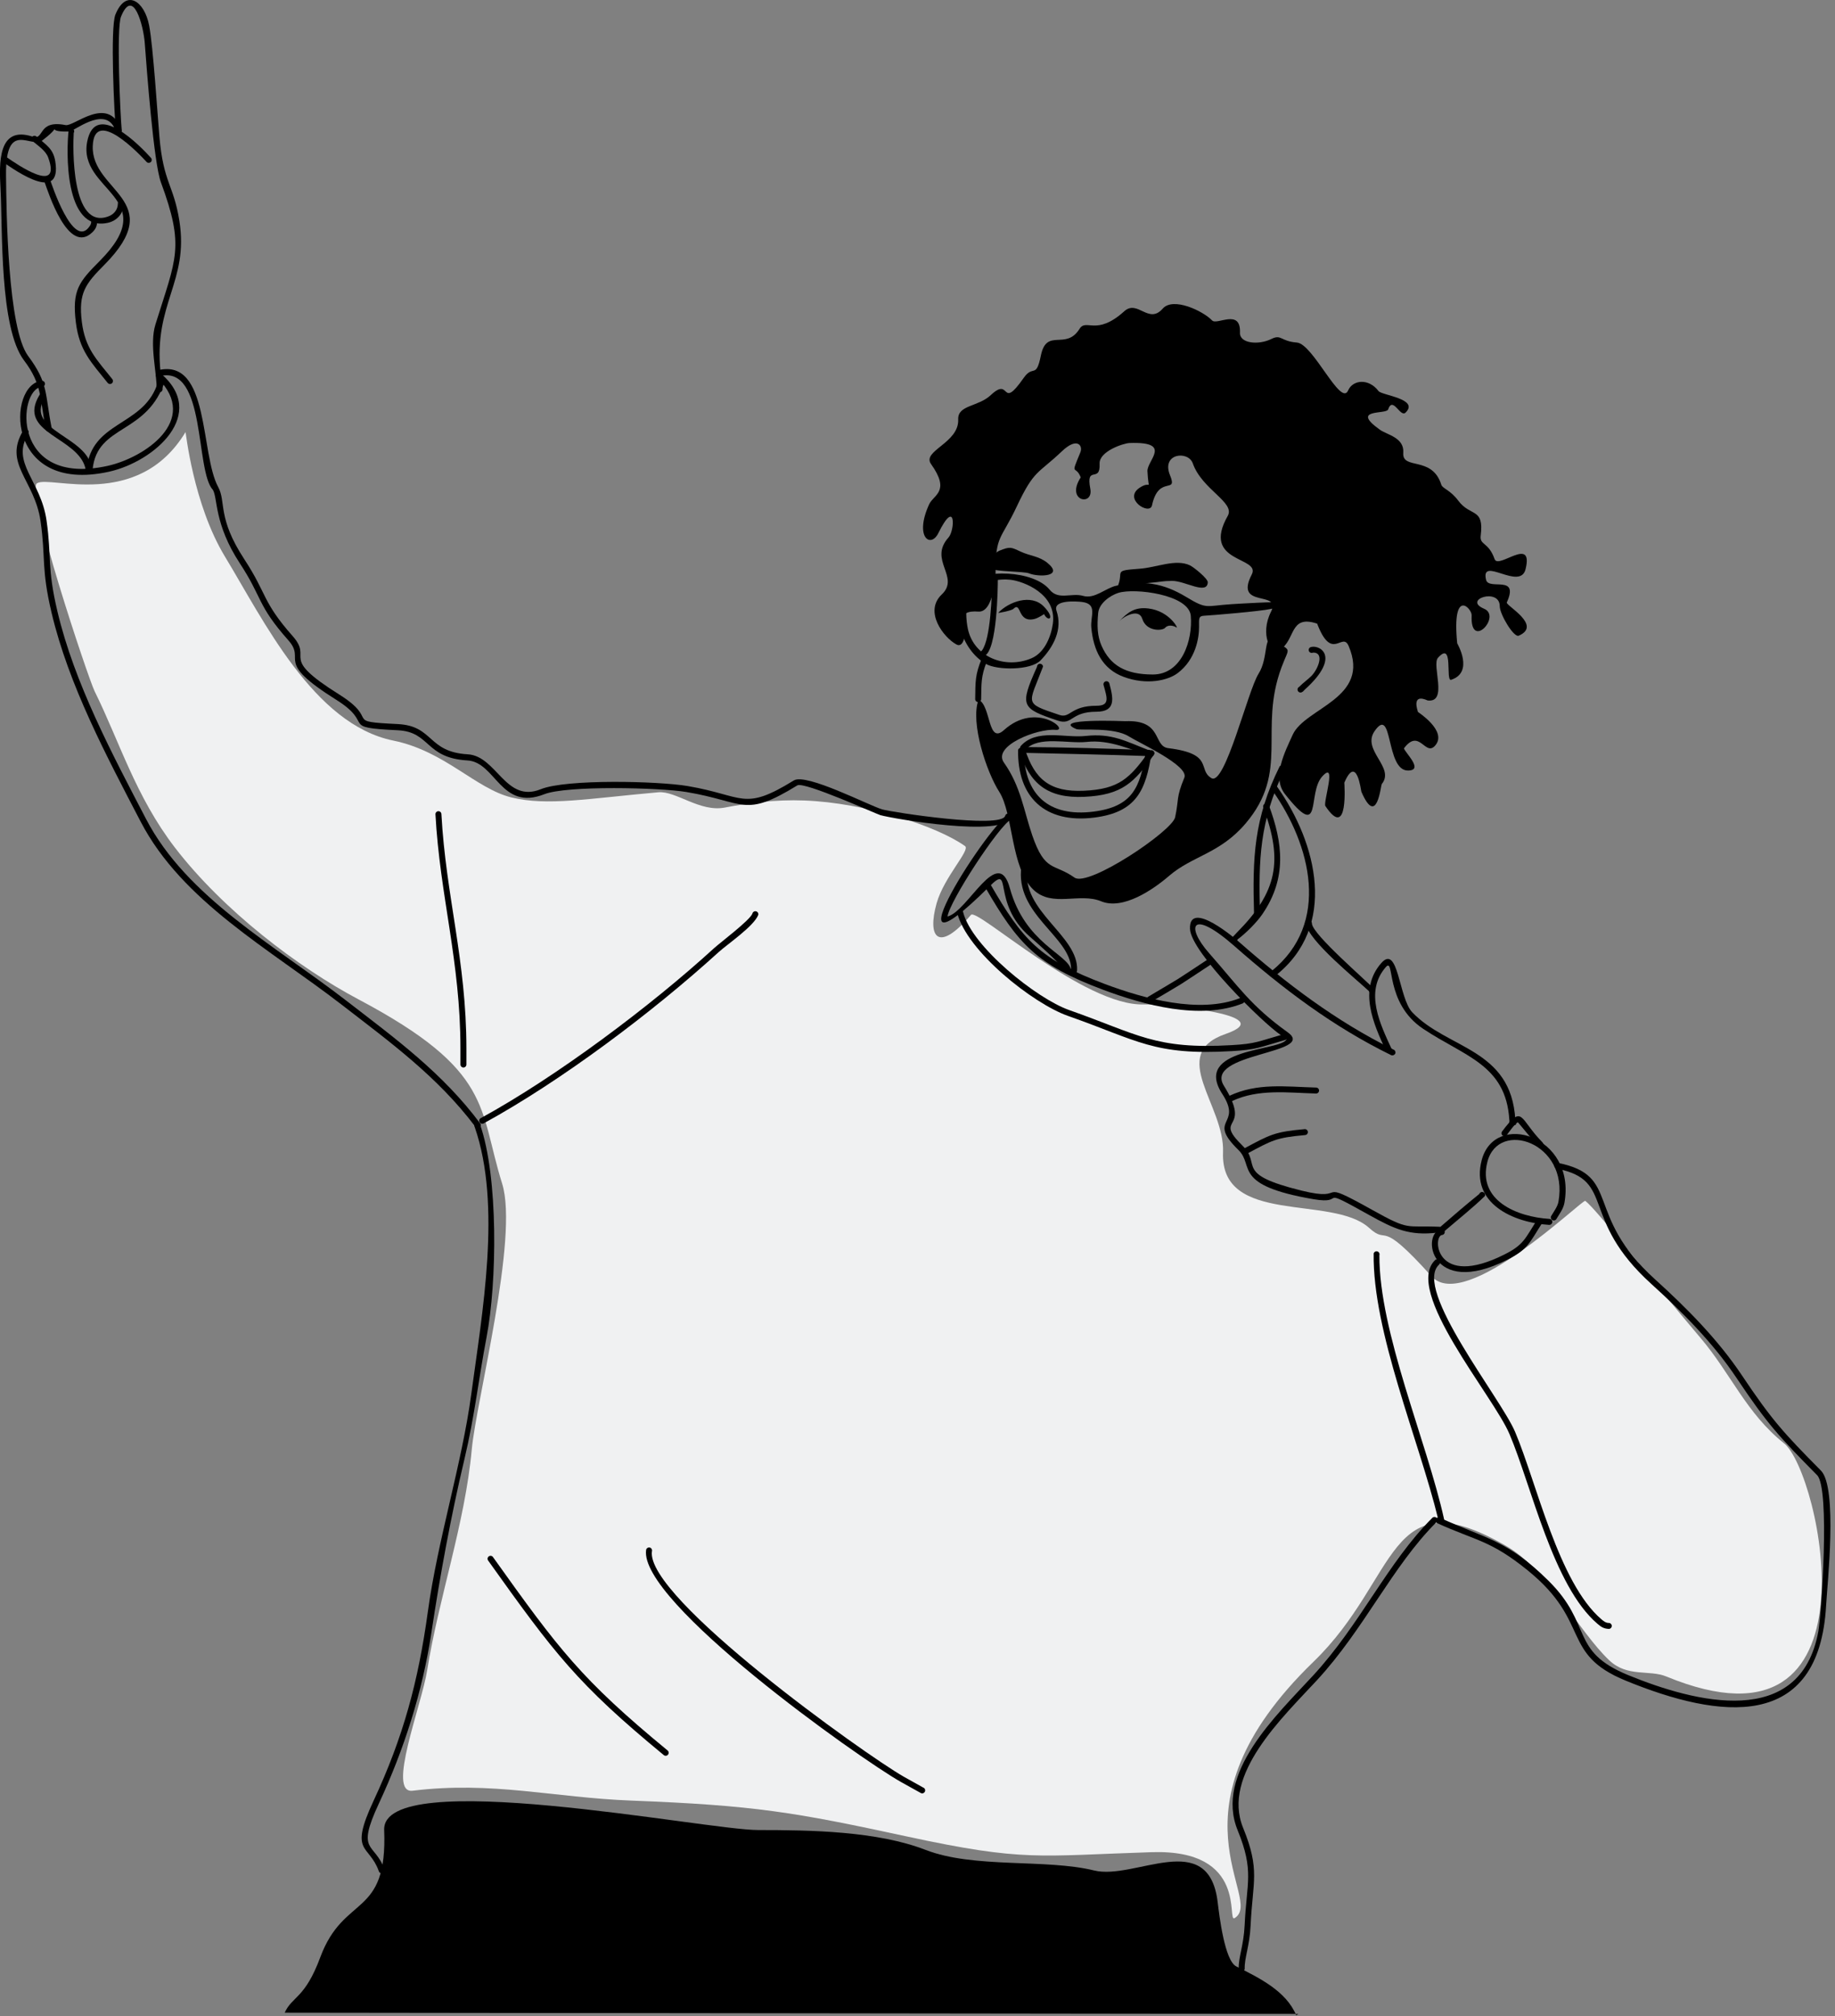 <svg width="326" height="358" viewBox="0 0 326 358" fill="none" xmlns="http://www.w3.org/2000/svg">
<rect x="0" y="0" width="326" height="358" fill="#808080" stroke="none"/>
<g clip-path="url(#clip0_3419_601)">
<path fill-rule="evenodd" clip-rule="evenodd" d="M6.6 85.8C8.84 84.35 24.48 90.71 32.96 76.72C33.01 76.63 34.31 89.5 39.96 98.82C46.85 110.18 55.72 128.61 69.86 131.49C79 133.35 84.5 140.02 90.83 141.58C97.19 143.15 104.39 141.79 116.97 140.67C120.08 140.4 124.33 144.23 128.74 143.39C132.94 142.59 137.7 141.93 142.91 142.13C153.68 142.54 166.39 146.62 171.45 150.23C172.43 150.93 167.72 155.71 166.4 160.37C164.7 166.41 166.63 169.32 172.5 162.44C173.6 161.15 192.63 178.76 203.28 178.34C205.31 178.26 228.08 180.01 217.72 183.59C207.39 187.17 217.61 196.25 217.28 204.59C216.76 217.67 236.65 212.08 243.21 218C246.88 221.32 244.65 215.86 254.32 226.61C260.31 233.26 281.17 212.85 281.64 213.22C283.9 215.01 292.61 226.38 302.09 237.53C307.51 243.91 310.26 250.95 316.93 256.25C323.39 261.39 334.81 313.65 296.04 297.67C293.01 296.42 289.11 297.84 285.9 294.8C280.37 289.57 275.17 278.87 267.56 274.48C246.35 262.22 248.71 280.19 233.35 295.05C206.1 321.42 224.77 337.19 219.35 340.56C217.84 341.5 221.89 328.31 204.62 328.86C184.43 329.5 182.04 330.59 161.15 326.08C141.1 321.75 134.13 320.55 112.14 319.7C98.35 319.17 87.49 316.21 73.31 317.95C68.66 318.52 74.89 302.85 75.9 296.51C77.89 283.96 82.62 270.43 83.81 257.38C84.6 248.75 92.2 219.73 89.21 210.16C85 196.71 87.63 190.12 63.72 177.46C52.92 171.74 39.68 161.67 31.08 150.5C24.08 141.4 21.19 131.57 16.82 122.76C15.66 120.42 4.53 87.1 6.58 85.79L6.6 85.8Z" fill="#F0F1F2"/>
<path fill-rule="evenodd" clip-rule="evenodd" d="M8.15 76.28C7.05 70.8 7.56 68.34 4.26 63.98C-0.11 58.19 0.48 40.7 0.09 33.47C-0.15 28.97 -0.41 22.21 5.83 24.27C7.92 24.96 6.63 21.21 11.65 22.21C13.16 22.51 19.04 16.89 21.48 22.76C21.81 23.54 20.93 24.31 20.24 22.88C20.2 22.77 20.2 22.66 20.24 22.55C18.35 18.99 13.14 23.3 12.37 23.34C7.31 23.55 11.86 21.58 7.53 24.93C5.54 26.47 0.97 21.11 1.07 31.11C1.14 37.51 1.35 58.31 5 63.21C8.64 68.09 7.96 69.87 9.17 75.96C9.26 76.24 9.1 76.54 8.82 76.63C8.54 76.72 8.24 76.56 8.15 76.28Z" fill="black"/>
<path fill-rule="evenodd" clip-rule="evenodd" d="M20.6 23.35C20.31 20.57 19.54 4.92 20.51 2.57C22.4 -2.05 25.67 0.15 26.5 4.55C27.22 8.35 27.98 20.33 28.32 24.28C29.03 32.51 30.85 32.78 31.87 39.23C33.58 50.05 27.25 53.89 28.52 66.09C28.72 68.05 28.92 67.93 28.88 69.11C28.88 69.4 28.64 69.64 28.35 69.64C28.06 69.64 27.82 69.4 27.82 69.11C27.9 66.18 26.5 61.18 27.62 57.59C31.31 45.74 32.84 43.91 28.58 32.35C27.31 28.91 26.07 12.33 25.71 7.55C25.49 4.68 23.69 -2.41 21.5 2.95C20.66 5 21.37 20.46 21.62 23.02C21.71 23.3 21.55 23.6 21.27 23.69C20.99 23.78 20.69 23.62 20.6 23.34V23.35Z" fill="black"/>
<path fill-rule="evenodd" clip-rule="evenodd" d="M26.01 28.72C24.92 27.52 16.76 18.88 16.48 25.91C16.15 34.02 29.96 35.53 18.51 47.05C15.18 50.4 13.9 52.03 14.54 57.16C15.12 61.85 17.14 63.8 19.94 67.3C20.13 67.52 20.11 67.86 19.89 68.05C19.67 68.24 19.33 68.22 19.14 68C16.17 64.29 14.11 62.26 13.48 57.28C12.76 51.49 14.05 50.02 17.77 46.28C28.93 35.04 13.78 33.95 15.49 25.15C16.95 17.66 24.95 25.96 26.84 28.05C27.02 28.28 26.99 28.62 26.76 28.8C26.53 28.98 26.19 28.95 26.01 28.72Z" fill="black"/>
<path fill-rule="evenodd" clip-rule="evenodd" d="M1.24 27.95C2.91 29.11 11.03 34.75 8.56 27.96C8.11 26.73 6.75 25.88 5.73 25C5.53 24.78 5.54 24.45 5.76 24.25C5.98 24.05 6.31 24.06 6.51 24.28C8.16 25.7 9.46 26.37 9.82 28.65C11 36.06 2.98 30.46 0.61 28.82C0.37 28.65 0.32 28.31 0.49 28.08C0.66 27.84 1 27.79 1.23 27.96L1.24 27.95Z" fill="black"/>
<path fill-rule="evenodd" clip-rule="evenodd" d="M8.91 31.93C9.07 32.38 13 44.52 15.93 40.16C16.18 39.79 16.2 39.6 16.22 39.18C16.19 38.89 16.41 38.63 16.71 38.6C17 38.57 17.26 38.79 17.29 39.09C17.25 39.98 17.12 40.55 16.44 41.21C12.13 45.45 8.57 34.11 7.92 32.33C7.81 32.06 7.94 31.75 8.21 31.63C8.48 31.51 8.79 31.65 8.91 31.92V31.93Z" fill="black"/>
<path fill-rule="evenodd" clip-rule="evenodd" d="M13.1 23.59C12.94 25.86 12.58 41 19.31 38.4C20.27 38.03 20.92 37.21 20.94 36.16C20.92 35.87 21.13 35.61 21.43 35.58C21.72 35.55 21.98 35.77 22.01 36.07C21.98 37.84 20.85 39.2 19.12 39.57C11.37 41.21 11.77 26.74 12.2 23.03C12.36 22.78 12.68 22.7 12.93 22.86C13.18 23.02 13.26 23.34 13.1 23.59Z" fill="black"/>
<path fill-rule="evenodd" clip-rule="evenodd" d="M7.44 68.68C3.16 68.98 1.81 86.52 19.11 82.72C25.65 81.28 35.52 74.65 28.07 67.2C27.79 67.1 27.64 66.8 27.74 66.52C27.84 66.24 28.14 66.09 28.42 66.19C37.12 73.42 27.47 81.97 19.34 83.76C0.73 87.85 1.25 68.06 7.47 67.61C7.76 67.61 8 67.87 7.99 68.16C7.99 68.45 7.73 68.69 7.44 68.68Z" fill="black"/>
<path fill-rule="evenodd" clip-rule="evenodd" d="M7.89 70.75C4.45 76.42 15.59 77.49 16.26 83.1C16.3 83.46 16.2 83.7 15.88 83.86C15.61 83.97 15.3 83.85 15.18 83.57C15.12 83.43 15.13 83.29 15.18 83.16C13.84 77.54 2.9 76.94 7.02 70.12C7.19 69.88 7.53 69.83 7.76 70C8 70.17 8.05 70.51 7.88 70.74L7.89 70.75Z" fill="black"/>
<path fill-rule="evenodd" clip-rule="evenodd" d="M15.38 83.37C16.22 74.83 25.12 75.74 27.83 68.52C27.99 68.09 28.12 67.84 28.32 67.46C28.3 67.17 28.52 66.91 28.81 66.89C29.1 66.87 29.36 67.09 29.38 67.38C26.26 77.31 17.25 75.2 16.45 83.37C16.45 83.66 16.21 83.9 15.92 83.9C15.63 83.9 15.39 83.66 15.39 83.37H15.38Z" fill="black"/>
<path fill-rule="evenodd" clip-rule="evenodd" d="M169.89 114.41C167.64 113.18 164.1 108.59 167.31 105.55C170.62 102.41 164.87 99.47 168.52 95.42C169.64 94.17 169.87 88.26 166.69 94.68C165.33 97.41 162.4 95.37 165.07 89.54C165.85 87.83 168.9 87.3 165.41 82.4C163.73 80.04 170.41 78.67 170.23 74.47C170.12 71.88 173.78 72.26 176.02 70.15C179.68 66.71 177.67 73.09 181.88 67.08C183.56 64.68 184.06 67.36 184.92 63.12C185.94 58.13 189.34 62.3 191.78 58.4C192.99 56.46 194.73 59.78 199.74 55.26C202.11 53.13 204.05 57.67 206.56 54.8C208.43 52.66 213.78 55.25 215.33 56.89C216.19 57.81 220.46 54.7 220.29 59.08C220.21 60.99 223.59 61.31 225.86 60.19C227.68 59.29 227.44 60.59 230.4 60.82C233.28 61.05 238.2 72.31 239.5 69.33C240.33 67.42 243.16 67.13 244.9 69.43C245.48 70.2 252.18 70.8 249.72 73.25C248.76 74.21 247.46 70.24 246.61 72.7C246.29 73.64 239.78 72.48 245.16 76.31C246.43 77.21 249.51 77.69 249.3 80.4C249.06 83.52 254.43 80.85 256.06 86.07C256.27 86.74 257.66 87 259.06 88.88C261.26 91.83 263.68 90.07 263.06 95.1C262.84 96.86 264.43 96.16 265.53 99.28C266.19 101.13 272.48 95.07 271.03 101.05C270.07 104.99 262.98 98.61 264.01 102.95C264.48 104.9 269.98 101.95 267.69 106.97C267.45 107.49 274.07 111.03 269.81 112.87C268.94 113.25 266.44 109.08 266.44 107.63C266.44 104.3 259.78 106.45 263.65 108.08C266.84 109.42 261.15 115.58 261.45 109.26C261.51 108.03 257.91 104.2 258.88 114.22C258.88 114.25 261.92 119.35 257.81 120.7C256.73 121.05 258.32 113.63 255.47 116.79C254.3 118.08 257.31 124.82 253.63 124.37C253.51 124.35 250.76 122.86 251.91 126.41C251.91 126.44 257.17 129.78 254.99 132.35C253.2 134.46 252.19 129.18 249.42 132.87C249.61 133.64 253.05 136.81 250.12 136.81C246.13 136.81 247.5 125.1 244.22 129.79C241.83 133.21 247.89 136.22 245.49 139.2C245.28 139.46 244.64 147 241.86 140.58C241.78 140.41 241.05 133.83 238.83 138.96C238.81 139 239.65 149.38 235.46 143.11C235.04 142.48 237.6 134.9 234.91 137.85C232.16 140.86 235.07 149.56 228.29 141C225.91 138 228.29 133.48 229.65 130.47C231.85 125.62 243.59 124.03 239.59 114.69C238.46 112.06 236.63 117.63 234 110.73C229.01 109.06 230.22 113.66 227.34 115.41C225.73 116.39 223.79 112.61 225.8 108.62C227.78 104.69 219.18 108.17 222.38 102.01C224.06 98.78 213.32 100.04 218.12 91.59C219.48 89.19 213.55 86.94 211.91 82.28C211.09 79.95 206.26 80.48 207.86 84.38C209.29 87.87 205.84 84.22 204.66 89.73C204.26 91.58 199.43 88.59 202.49 86.58C204.66 85.16 204.04 87.61 203.85 83.66C203.76 81.75 208.42 78.38 200.66 78.66C199.58 78.7 195.25 80.14 195.35 82.33C195.52 85.9 192.87 82.44 193.7 86.78C194.31 89.96 189.24 89 192 84.76C191.06 82.37 190.08 84.81 191.94 80.3C192.42 79.13 191.38 77.53 188.65 80.13C184.39 84.18 183.73 83.36 180.66 89.88C177.79 95.98 176.87 94.95 176.87 101.71C176.87 101.69 176.64 108.82 173.8 108.59C172.06 108.45 170.38 108.83 171.3 111.06C171.69 112.02 171.32 115.2 169.92 114.43L169.89 114.41Z" fill="black"/>
<path fill-rule="evenodd" clip-rule="evenodd" d="M232.76 114.94C234.17 114.3 238.56 116.35 231.8 122.45C231.52 122.7 231.64 122.73 231.22 122.93C230.94 123.03 230.64 122.88 230.54 122.6C230.45 122.34 230.57 122.07 230.81 121.95C231.5 121.24 232.52 120.51 233.02 119.98C234.24 118.69 235.31 115.84 233.28 115.87C233.04 116 232.73 115.92 232.58 115.68C232.42 115.43 232.5 115.1 232.75 114.95L232.76 114.94Z" fill="black"/>
<path fill-rule="evenodd" clip-rule="evenodd" d="M181.32 132.48C184.12 129.3 189.15 131.08 192.9 130.67C197.57 130.16 200 131.62 204.32 133.29C204.6 133.19 204.9 133.34 205 133.62C205.1 133.9 204.95 134.2 204.67 134.3C200.85 133.1 197.15 131.28 193.07 131.73C189.75 132.09 184.43 130.57 182.19 133.12C182.02 133.36 181.68 133.41 181.44 133.23C181.2 133.06 181.15 132.72 181.33 132.48H181.32Z" fill="black"/>
<path fill-rule="evenodd" clip-rule="evenodd" d="M182.11 133.07C183.82 138.36 186.52 140.67 192.56 140.4C198.89 140.12 200.73 138.12 204.05 133.56C204.14 133.28 204.45 133.13 204.73 133.23C205.01 133.32 205.16 133.63 205.06 133.91C201.56 138.92 199.38 141.17 192.61 141.48C186.14 141.77 182.96 139.18 181.1 133.41C181.01 133.13 181.17 132.83 181.45 132.74C181.73 132.65 182.03 132.81 182.12 133.09L182.11 133.07Z" fill="black"/>
<path fill-rule="evenodd" clip-rule="evenodd" d="M181.83 132.64C189.33 132.67 196.61 132.9 204.08 133.19C204.37 133.17 204.63 133.39 204.65 133.68C204.67 133.97 204.45 134.23 204.16 134.25C196.56 133.98 189.12 133.83 181.51 133.66C181.23 133.57 181.07 133.27 181.16 132.99C181.25 132.71 181.55 132.55 181.83 132.64Z" fill="black"/>
<path fill-rule="evenodd" clip-rule="evenodd" d="M181.9 133.46C181.99 141.02 186.26 145.13 194.3 144.1C201.18 143.22 202.56 139.81 203.52 133.66C203.52 133.37 203.76 133.13 204.05 133.13C204.34 133.13 204.58 133.37 204.58 133.66C203.58 140.32 201.89 144.21 194.44 145.16C185.62 146.28 180.73 141.51 180.87 133.15C180.96 132.87 181.26 132.71 181.54 132.8C181.82 132.89 181.98 133.19 181.89 133.47L181.9 133.46Z" fill="black"/>
<path fill-rule="evenodd" clip-rule="evenodd" d="M177.54 97.78C179.48 97 179.61 97.15 181.34 97.95C183.01 98.72 184.58 98.74 186.04 99.91C189.14 102.41 184.52 102.5 182.81 101.8C181.92 101.44 176.7 101.48 176.38 101.02C175.63 99.96 176.49 98.21 177.55 97.78H177.54Z" fill="black"/>
<path fill-rule="evenodd" clip-rule="evenodd" d="M198.61 104C199.67 101.4 197.63 101.33 202.47 100.98C205.51 100.76 208.88 99.18 211.4 100.38C212.06 100.69 214.6 102.73 214.57 103.39C214.47 105.69 210.54 103.14 208.27 103.14C206.54 103.14 206.06 103.34 204.64 103.45C203.94 103.5 198.52 104.2 198.6 104H198.61Z" fill="black"/>
<path fill-rule="evenodd" clip-rule="evenodd" d="M171.55 103.6C174.55 100.98 183.62 101.21 186.48 104.71C188.04 106.62 190.37 105.21 192.41 105.8C194.51 106.41 196.39 104.4 198.35 103.99C203.12 102.99 206.6 103.49 210.8 106.03C214.48 108.26 214.19 107.57 218.72 107.28C219.68 107.22 227.48 106.73 227.57 107.01C228.08 108.65 227.19 107.77 225.71 108.13C224.02 108.53 215.26 109.26 213.89 109.33C212.89 109.38 213.02 109.88 213.02 111.34C213.02 113.29 212.42 117.09 209.24 119.5C207.53 120.8 203.77 121.72 199.6 120.17C195.79 118.75 194.26 115.43 193.88 111.45C193.68 109.38 195.07 107.24 192.22 106.88C191.23 106.76 187.03 106.47 187.69 108.42C188.82 111.77 187.17 114.85 184.87 117.25C183.14 119.05 177.18 119.02 175.19 117.9C170.77 115.4 168.57 108.36 171.55 103.6ZM198.71 105.26C201.56 104.37 211.22 105.54 211.55 109.34C211.92 113.61 209.99 119.76 204.81 119.76C199.96 119.76 197.24 118.14 195.7 114.66C194.94 112.94 194.88 111.09 195.1 108.83C195.27 107.11 197.21 105.73 198.72 105.25L198.71 105.26ZM172.23 105.92C173.82 103.02 177.8 102.73 179.53 102.94C181.81 103.21 187.76 105.42 187.05 110.71C186.74 112.96 185.61 115.87 183.27 116.87C178.58 118.88 172.98 116.65 171.94 111.62C171.65 110.22 171.39 107.46 172.22 105.93L172.23 105.92Z" fill="black"/>
<path fill-rule="evenodd" clip-rule="evenodd" d="M177.27 102.89C177.27 104.22 177.16 115.43 174.92 116.44C174.64 116.54 174.34 116.39 174.24 116.11C174.15 115.87 174.26 115.6 174.47 115.47C176.03 113.34 176.22 105.37 176.25 103.2C176.16 102.92 176.32 102.62 176.6 102.53C176.88 102.44 177.18 102.6 177.27 102.88V102.89Z" fill="black"/>
<path fill-rule="evenodd" clip-rule="evenodd" d="M177.36 108.79C179.23 106.83 183.17 105.41 185.4 107.65C187.56 109.81 186.24 110.52 185.48 109.04C185.48 109.04 184.5 109.72 183.79 109.9C180.67 110.67 181.51 106.68 180.03 108.11C179.7 108.43 177.25 108.9 177.35 108.8L177.36 108.79Z" fill="black"/>
<path fill-rule="evenodd" clip-rule="evenodd" d="M198.84 110.3C200.4 108.66 201.65 107.74 204.05 108.04C207.79 108.5 209.41 111.7 209.02 111.42C208.55 111.08 207.52 110.85 206.99 111.47C206.51 112.03 203.66 112.17 202.94 109.89C202.33 107.94 199.67 109.43 198.84 110.3Z" fill="black"/>
<path fill-rule="evenodd" clip-rule="evenodd" d="M175.3 117.49C174.26 120.11 174.36 121.37 174.31 124.13C174.31 124.42 174.07 124.66 173.78 124.66C173.49 124.66 173.25 124.42 173.25 124.13C173.3 120.98 173.21 119.9 174.41 116.92C174.57 116.67 174.89 116.59 175.14 116.75C175.39 116.91 175.47 117.23 175.31 117.48L175.3 117.49Z" fill="black"/>
<path fill-rule="evenodd" clip-rule="evenodd" d="M228.13 136.78C223.78 145.84 223.57 152.56 223.85 162.33C223.85 162.62 223.61 162.86 223.32 162.86C223.03 162.86 222.79 162.62 222.79 162.33C222.5 152.26 222.75 145.36 227.34 136.07C227.54 135.85 227.87 135.83 228.09 136.03C228.31 136.23 228.33 136.56 228.13 136.78Z" fill="black"/>
<path fill-rule="evenodd" clip-rule="evenodd" d="M185.29 118.38C182.71 125.2 181.79 124.77 188.21 126.94C190.16 127.6 190.16 125.3 194.81 125.31C197.25 125.31 196.66 123.84 196.06 121.65C195.97 121.37 196.13 121.07 196.41 120.98C196.69 120.89 196.99 121.05 197.08 121.33C197.81 124.02 198.26 126.37 194.78 126.37C190.15 126.37 190.58 128.85 187.89 127.94C181.44 125.77 181.09 125.39 184.23 118.4C184.23 118.11 184.45 117.86 184.75 117.85C185.04 117.85 185.29 118.07 185.3 118.37L185.29 118.38Z" fill="black"/>
<path fill-rule="evenodd" clip-rule="evenodd" d="M173.84 124.25C172.34 128.35 175.29 137.11 177.51 140.57C180.04 144.5 179.53 154.12 183.61 157.99C186.97 161.17 191.78 158.44 195.63 160.03C199.51 161.63 204.88 157.94 207.69 155.52C211.82 151.95 216.72 151.59 221.29 146.21C229.17 136.94 223.55 129.59 227.66 118.51C229.09 114.65 229.56 115.82 226.33 113.69C224.41 112.43 225.41 116.76 223.6 119.61C221.67 122.65 217.64 139.59 215.22 138.16C212.68 136.66 215.77 133.85 207.57 132.84C204.77 132.5 206.65 127.77 199.93 128.05C199.83 128.05 186.45 127.48 191.22 129.45C191.92 129.74 197.86 129.05 200.56 130.76C202.36 131.9 211.28 135.95 210.41 138.07C208.9 141.72 209.48 141.78 208.77 145.11C208.24 147.57 193.35 157.57 190.89 155.82C187.22 153.21 185.67 154.95 183.38 148.3C181.9 143.99 181.34 139.6 178.36 135.41C176.24 132.44 184.3 129.31 187.52 129.59C190.14 129.82 184.1 124.45 178.36 129.63C175.44 132.26 176.1 125.33 173.85 124.22L173.84 124.25Z" fill="black"/>
<path fill-rule="evenodd" clip-rule="evenodd" d="M179.59 145.51C177.47 146.62 168.7 159.99 168.33 162.73C171.94 161.86 177.28 149.9 179.4 157.67C182.09 167.52 189.75 169.42 190.26 172.17C190.35 172.67 189.9 172.96 189.39 172.78C189.16 172.68 189.03 172.44 189.06 172.2C187.77 170.51 184.36 167.54 182.95 166.3C176.01 160.23 180.02 153.18 175.81 157.36C155.92 177.08 176.32 145.18 179.49 144.46C179.78 144.44 180.04 144.67 180.06 144.96C180.08 145.24 179.87 145.49 179.59 145.52V145.51Z" fill="black"/>
<path fill-rule="evenodd" clip-rule="evenodd" d="M182.5 154.05C181.34 161.82 191.64 166.09 191.35 172.27C191.32 172.83 190.91 173.07 190.39 173.02C190.1 172.97 189.91 172.69 189.96 172.4C189.99 172.21 190.12 172.06 190.29 172C190.19 166.29 180.2 162.31 181.47 153.8C181.54 153.51 181.83 153.34 182.11 153.4C182.4 153.47 182.57 153.76 182.51 154.04L182.5 154.05Z" fill="black"/>
<path fill-rule="evenodd" clip-rule="evenodd" d="M203.97 176.98C211 172.79 207.56 174.95 214.29 170.53C214.51 170.34 214.85 170.36 215.04 170.59C215.23 170.81 215.21 171.15 214.98 171.34C208.1 175.86 211.57 173.69 204.59 177.84C204.35 178.01 204.02 177.96 203.85 177.72C203.68 177.48 203.73 177.15 203.97 176.98Z" fill="black"/>
<path fill-rule="evenodd" clip-rule="evenodd" d="M226.92 139.73C233.96 149.69 237.73 164.51 226.53 173.29C226.24 173.52 226.06 173.54 225.73 173.37C225.5 173.19 225.45 172.86 225.63 172.62C225.7 172.53 225.79 172.47 225.88 172.44C236.49 163.92 232.84 149.95 226.08 140.39C225.9 140.16 225.93 139.82 226.16 139.64C226.39 139.46 226.73 139.49 226.91 139.72L226.92 139.73Z" fill="black"/>
<path fill-rule="evenodd" clip-rule="evenodd" d="M225.42 142.97C227.9 149.64 228.68 155.89 224.25 162.34C223.26 163.79 221.32 165.72 219.86 166.8C219.79 167.09 219.51 167.27 219.22 167.2C218.93 167.13 218.75 166.85 218.82 166.56L219.77 165.55C226.86 158.4 227.99 152.93 224.45 143.41C224.33 143.14 224.45 142.83 224.72 142.7C224.99 142.58 225.3 142.7 225.43 142.97H225.42Z" fill="black"/>
<path fill-rule="evenodd" clip-rule="evenodd" d="M28.13 65.72C37.28 63.57 35.53 80.52 38.77 86.49C40.19 89.11 38.58 91.94 43.4 99.29C47.5 105.54 46.54 106.78 52 112.95C55.76 117.2 49.28 116.43 60.26 123.31C67.69 127.97 60.75 128.08 70.64 128.56C77.09 128.87 75.89 133.51 83.1 133.93C88.25 134.23 89.82 142.66 96.06 140.13C100.63 138.28 116.98 138.69 122.13 139.56C132.25 141.26 131.98 144.15 141.03 138.57C143.22 137.22 154.44 143.05 156.73 143.71C158.46 144.21 177.82 147.19 178.57 144.87C178.64 144.58 178.92 144.4 179.21 144.47C179.5 144.54 179.68 144.82 179.61 145.11C178.43 148.78 158.61 145.36 156.4 144.73C155.67 144.52 142.83 138.72 141.65 139.45C132.12 145.3 132.42 142.38 121.92 140.62C117.29 139.84 100.71 139.43 96.69 141.02C88.98 144.06 88.07 135.31 83.05 135.02C75.45 134.57 76.52 129.94 70.66 129.66C60.15 129.16 66.73 128.65 59.78 124.28C48.46 117.19 54.53 117.41 51.23 113.69C45.62 107.36 46.71 106.27 42.59 99.99C38.02 93.02 38.69 88.38 37.82 86.98C34.65 83.58 36.65 64.85 28.47 66.77C28.19 66.86 27.89 66.7 27.8 66.42C27.71 66.14 27.87 65.84 28.15 65.75L28.13 65.72Z" fill="black"/>
<path fill-rule="evenodd" clip-rule="evenodd" d="M5.01 77.06C1.87 82.21 7.25 85.23 8.27 92.43C9.2 99 8.33 100.66 10.21 108.59C13.24 121.35 19.89 133.8 25.96 145.44C33.2 159.34 48.78 167.84 61.31 177.51C70.21 184.38 78.63 190.48 85.38 199.57C85.49 199.84 85.37 200.15 85.09 200.27C84.82 200.38 84.51 200.26 84.39 199.98C77.7 191.14 69.36 185.08 60.65 178.35C47.92 168.52 32.39 160.09 25 145.91C18.89 134.18 12.22 121.69 9.17 108.83C7.28 100.85 8.15 99.2 7.21 92.57C6.16 85.17 0.51 82.38 4.14 76.42C4.31 76.18 4.65 76.13 4.88 76.3C5.12 76.47 5.17 76.81 5 77.04L5.01 77.06Z" fill="black"/>
<path fill-rule="evenodd" clip-rule="evenodd" d="M175.95 157C181.65 166.86 184.72 170.38 196.3 174.72C203.13 177.28 213.1 180.07 220.3 177.21C220.56 177.07 220.88 177.17 221.02 177.43C221.16 177.69 221.06 178.01 220.8 178.15C213.21 181.18 203.19 178.44 195.93 175.72C184.16 171.31 180.87 167.63 175.05 157.57C174.89 157.32 174.97 156.99 175.22 156.84C175.47 156.68 175.8 156.76 175.95 157.01V157Z" fill="black"/>
<path fill-rule="evenodd" clip-rule="evenodd" d="M171.1 161.93C172.64 168.11 184.22 177.33 189.92 179.33C202.2 183.65 205.2 186.36 218.8 185.57C223.15 185.32 223.49 184.92 228 183.64C228.28 183.54 228.58 183.68 228.68 183.96C228.78 184.24 228.63 184.54 228.36 184.64C223.69 185.97 223.35 186.37 218.84 186.63C204.99 187.44 202.19 184.75 189.74 180.38C183.48 178.18 171.71 168.86 170.04 162.03C170.01 161.74 170.23 161.48 170.52 161.45C170.81 161.42 171.07 161.64 171.1 161.93Z" fill="black"/>
<path fill-rule="evenodd" clip-rule="evenodd" d="M233.07 164.01C233.29 166.01 242.61 173.98 244.24 175.72C244.31 176.01 244.14 176.3 243.86 176.37C243.57 176.44 243.28 176.27 243.21 175.99C241.21 174.08 232.29 166.93 232.01 163.98C232.01 163.69 232.26 163.45 232.56 163.46C232.85 163.46 233.09 163.71 233.08 164.01H233.07Z" fill="black"/>
<path fill-rule="evenodd" clip-rule="evenodd" d="M246.24 186.6C244.02 181.85 241.25 175.71 245.39 171C248.43 167.54 248.48 177.19 250.89 179.73C257.16 186.33 268.49 186.12 269.21 198.84C269.21 198.88 269.21 198.89 269.21 198.9C269.47 199.08 269.4 199.22 269.3 199.7C268.91 199.86 268.64 199.85 268.46 199.7C268.21 199.59 268.08 199.3 268.17 199.05C268.16 198.97 268.15 198.89 268.14 198.8C267.52 189.04 260.22 187.6 252.82 182.66C245.92 178.05 247.83 169.85 246.2 171.71C242.33 176.13 245.25 181.94 247.27 186.33C247.35 186.61 247.18 186.91 246.89 186.98C246.61 187.06 246.31 186.89 246.24 186.6Z" fill="black"/>
<path fill-rule="evenodd" clip-rule="evenodd" d="M247.22 187.38C236.79 182.28 227.99 175.61 219.33 168C211.56 161.18 210.62 164.49 214.79 169.22C220.06 175.2 222.19 178.57 228.77 183.29C234.11 187.11 213.8 186.93 217.44 192.79C222.59 201.09 215.32 198.1 220.75 203.43C224.25 206.86 219.14 208.41 231.2 211.39C240 213.57 233.09 208.85 243.85 214.86C250.51 218.58 249.64 217.56 255.76 217.82C256.05 217.83 256.28 218.08 256.27 218.37C256.26 218.66 256.01 218.89 255.72 218.88L255.34 218.86C250.43 219.45 247.73 218.23 243.33 215.78C233.48 210.28 239.56 213.99 233.34 212.92C218.82 210.43 222.91 207.02 220.03 204.2C214.25 198.55 220.86 199.94 217.15 194.24C211.77 185.98 227.73 186.66 228.56 184.52C228.42 184.2 227.78 183.94 227.56 183.79C224.45 181.74 211.58 169.1 211.41 164.94C211.19 159.51 219.74 166.91 220.06 167.19C228.55 174.64 237.32 181.31 247.52 186.34C247.8 186.42 247.97 186.71 247.9 186.99C247.82 187.27 247.53 187.44 247.25 187.37L247.22 187.38Z" fill="black"/>
<path fill-rule="evenodd" clip-rule="evenodd" d="M218.38 194.58C223.39 192.23 228.31 192.95 233.81 193.1C234.1 193.1 234.34 193.34 234.34 193.63C234.34 193.92 234.1 194.16 233.81 194.16C228.76 194.02 223.57 193.31 218.95 195.47C218.7 195.63 218.37 195.55 218.22 195.3C218.06 195.05 218.14 194.72 218.39 194.57L218.38 194.58Z" fill="black"/>
<path fill-rule="evenodd" clip-rule="evenodd" d="M220.99 203.94C225.71 201.41 226.43 200.97 231.82 200.48C232.11 200.48 232.35 200.72 232.35 201.01C232.35 201.3 232.11 201.54 231.82 201.54C226.7 202 226.01 202.45 221.52 204.86C221.26 205.01 220.94 204.92 220.79 204.66C220.64 204.4 220.73 204.08 220.99 203.93V203.94Z" fill="black"/>
<path fill-rule="evenodd" clip-rule="evenodd" d="M255.91 217.82C258.28 215.77 260.38 213.94 262.8 212C262.9 211.72 263.2 211.57 263.48 211.67C263.76 211.77 263.91 212.07 263.81 212.35C261.69 214.42 258.99 216.56 256.75 218.49C256.57 218.72 256.23 218.76 256 218.57C255.77 218.39 255.73 218.05 255.92 217.82H255.91Z" fill="black"/>
<path fill-rule="evenodd" clip-rule="evenodd" d="M256.16 219.28C254.48 219.58 255 228.92 267.31 222.72C270.71 221.01 270.94 219.91 273.01 216.68C273.16 216.43 273.49 216.34 273.74 216.49C273.99 216.64 274.08 216.97 273.93 217.22C271.72 220.68 271.46 221.82 267.77 223.68C254.04 230.61 252.38 218.88 256.1 218.21C256.39 218.19 256.65 218.41 256.67 218.71C256.69 219 256.47 219.26 256.17 219.28H256.16Z" fill="black"/>
<path fill-rule="evenodd" clip-rule="evenodd" d="M275.26 217.49C268.73 217.08 261.24 213.63 263.23 206C265.55 197.13 280.06 201.64 277.93 213.58C277.74 214.63 277.08 215.48 276.54 216.38C276.42 216.65 276.1 216.77 275.83 216.65C275.56 216.53 275.44 216.21 275.56 215.94C276 215.2 276.72 214.23 276.87 213.38C278.76 202.85 266.23 198.7 264.25 206.27C262.45 213.16 269.5 216.06 275.25 216.42C275.54 216.42 275.78 216.66 275.78 216.95C275.78 217.24 275.54 217.48 275.25 217.48L275.26 217.49Z" fill="black"/>
<path fill-rule="evenodd" clip-rule="evenodd" d="M266.85 200.9C270.63 195.9 269.85 198.59 274.01 202.81C274.23 203.01 274.25 203.34 274.05 203.56C273.85 203.78 273.52 203.8 273.3 203.6C272.99 203.29 269.74 199.31 269.67 199.27C269.22 199.35 267.73 201.48 267.71 201.52C267.54 201.76 267.2 201.81 266.97 201.64C266.73 201.47 266.68 201.13 266.85 200.9Z" fill="black"/>
<path fill-rule="evenodd" clip-rule="evenodd" d="M255.64 224.56C250.99 228.91 266.61 248.2 269.16 254.22C272.99 263.24 276.89 281.02 284.51 287.52C284.87 287.83 285.28 288.15 285.77 288.16C286.06 288.14 286.32 288.36 286.34 288.65C286.36 288.94 286.14 289.2 285.85 289.22C284.96 289.19 284.5 288.91 283.81 288.32C275.92 281.6 272.11 263.9 268.17 254.62C265.25 247.75 249.2 229.12 255 223.69C255.24 223.52 255.57 223.57 255.75 223.8C255.92 224.04 255.87 224.37 255.64 224.55V224.56Z" fill="black"/>
<path fill-rule="evenodd" clip-rule="evenodd" d="M276.71 206.46C288.17 208.73 281.23 215.58 294.06 227.18C299.67 232.25 305.22 237.86 309.45 244.18C314.76 252.11 316.86 254.41 323.5 261.11C326.51 264.14 324.62 281.39 324.42 285.07C323.17 307.5 305.55 305.26 288.83 298.41C277.18 293.64 282.75 288.05 271.46 278.87C264.78 273.44 262.24 273.6 255.32 270.44C255.05 270.32 254.93 270 255.06 269.73C255.18 269.46 255.5 269.34 255.77 269.47C264.1 273.27 267.73 273.39 275.09 280.66C283.06 288.54 278.8 293.14 289.25 297.42C301.09 302.27 319.84 307.17 323.04 289.66C323.54 286.95 325.17 264.3 322.82 261.92C316.04 255.06 313.98 252.84 308.54 244.71C304.38 238.48 298.91 232.98 293.39 227.99C280.46 216.29 287.14 209.59 276.61 207.51C276.32 207.48 276.11 207.22 276.14 206.92C276.17 206.62 276.43 206.42 276.73 206.45L276.71 206.46Z" fill="black"/>
<path fill-rule="evenodd" clip-rule="evenodd" d="M85.45 198.51C98.85 191.18 115.54 178.69 126.84 168.37C127.96 167.35 133.13 163.47 133.66 162.24C133.71 161.95 133.99 161.75 134.28 161.8C134.57 161.85 134.77 162.13 134.72 162.42C133.98 164.42 129.23 167.64 127.65 169.07C115.96 179.7 99.74 191.91 85.89 199.48C85.62 199.6 85.31 199.48 85.18 199.21C85.06 198.94 85.18 198.63 85.45 198.5V198.51Z" fill="black"/>
<path fill-rule="evenodd" clip-rule="evenodd" d="M245.06 222.86C244.99 236.52 253.48 255.87 256.56 269.78C256.54 270.07 256.28 270.29 255.99 270.27C255.7 270.25 255.48 269.99 255.5 269.7C252.09 255.7 243.83 236.44 244.04 222.55C244.13 222.27 244.43 222.11 244.71 222.2C244.99 222.29 245.15 222.59 245.06 222.87V222.86Z" fill="black"/>
<path fill-rule="evenodd" clip-rule="evenodd" d="M78.42 144.56C79.2 159.04 82.86 170.57 82.86 186.18V189.01C82.86 189.3 82.62 189.54 82.33 189.54C82.04 189.54 81.8 189.3 81.8 189.01V186.18C81.8 170.63 78.14 159.04 77.36 144.56C77.36 144.27 77.6 144.03 77.89 144.03C78.18 144.03 78.42 144.27 78.42 144.56Z" fill="black"/>
<path fill-rule="evenodd" clip-rule="evenodd" d="M115.82 275.42C114.59 283.64 153.62 311.5 160.56 315.46L164 317.38C164.28 317.48 164.43 317.78 164.33 318.06C164.23 318.34 163.93 318.49 163.65 318.39L160.03 316.38C152.48 312.1 113.4 284.36 114.79 275.17C114.86 274.88 115.15 274.71 115.43 274.77C115.72 274.84 115.89 275.13 115.83 275.41L115.82 275.42Z" fill="black"/>
<path fill-rule="evenodd" clip-rule="evenodd" d="M87.58 276.46C99.3 292.88 103.27 298.18 118.6 310.8C118.83 310.99 118.86 311.32 118.67 311.55C118.48 311.78 118.15 311.81 117.92 311.62C102.52 298.94 98.49 293.57 86.72 277.08C86.55 276.84 86.6 276.51 86.84 276.34C87.08 276.17 87.41 276.22 87.58 276.46Z" fill="black"/>
<path fill-rule="evenodd" clip-rule="evenodd" d="M85.26 199.58C88.56 208.94 88.31 227.68 86.44 237.43C84.99 245.02 84.35 251.3 82.53 258.99C80.1 269.23 78.2 279.57 76.63 289.96C75.05 300.42 71.76 310.68 67.3 320.24C63.17 329.09 66.55 327.02 68.32 331.94C68.39 332.23 68.22 332.52 67.94 332.59C67.65 332.66 67.36 332.49 67.29 332.21C65.53 327.35 61.96 329.19 66.36 319.75C71.66 308.39 74.31 298.54 76.01 286.16C77.76 273.41 82.06 259.89 83.72 247.57C85.66 233.13 89.15 214.03 84.35 200.15C84.19 199.9 84.27 199.57 84.52 199.42C84.77 199.26 85.1 199.34 85.25 199.59L85.26 199.58Z" fill="black"/>
<path fill-rule="evenodd" clip-rule="evenodd" d="M255.16 270.3C247.3 278.17 242.41 289.18 234 298.29C227.86 304.94 216.98 315.1 220.85 324.55C223.92 332.06 222.54 334.02 222.18 341.84C222.01 345.52 221.07 347.62 221.13 349.52C221.13 349.81 220.89 350.05 220.6 350.05C220.31 350.05 220.07 349.81 220.07 349.52C220 347.55 220.95 345.44 221.12 341.81C221.47 334.17 222.84 332.24 219.88 324.98C215.75 314.87 226.7 304.62 233.27 297.51C241.7 288.38 246.47 277.47 254.5 269.46C254.73 269.28 255.07 269.31 255.25 269.54C255.43 269.77 255.4 270.11 255.17 270.29L255.16 270.3Z" fill="black"/>
<path fill-rule="evenodd" clip-rule="evenodd" d="M230.67 357.58L50.58 357.36C51.92 354.4 54.16 354.9 56.9 347.52C61.1 336.2 68.87 340.67 68.25 324.93C67.8 313.42 125.32 324.93 134.69 324.93C144.06 324.93 155.81 325.12 164.42 328.45C173.07 331.8 185.79 330 194.38 332.11C201.6 333.88 214.7 324.51 216.32 337.68C216.63 340.19 217.56 348.12 219.64 349.15C223.62 351.13 228.49 353.5 230.27 357.8C230.51 357.75 230.31 357.72 230.66 357.6L230.67 357.58Z" fill="black"/>
</g>
<defs>
<clipPath id="clip0_3419_601">
<rect width="325.18" height="357.78" fill="white"/>
</clipPath>
</defs>
</svg>
